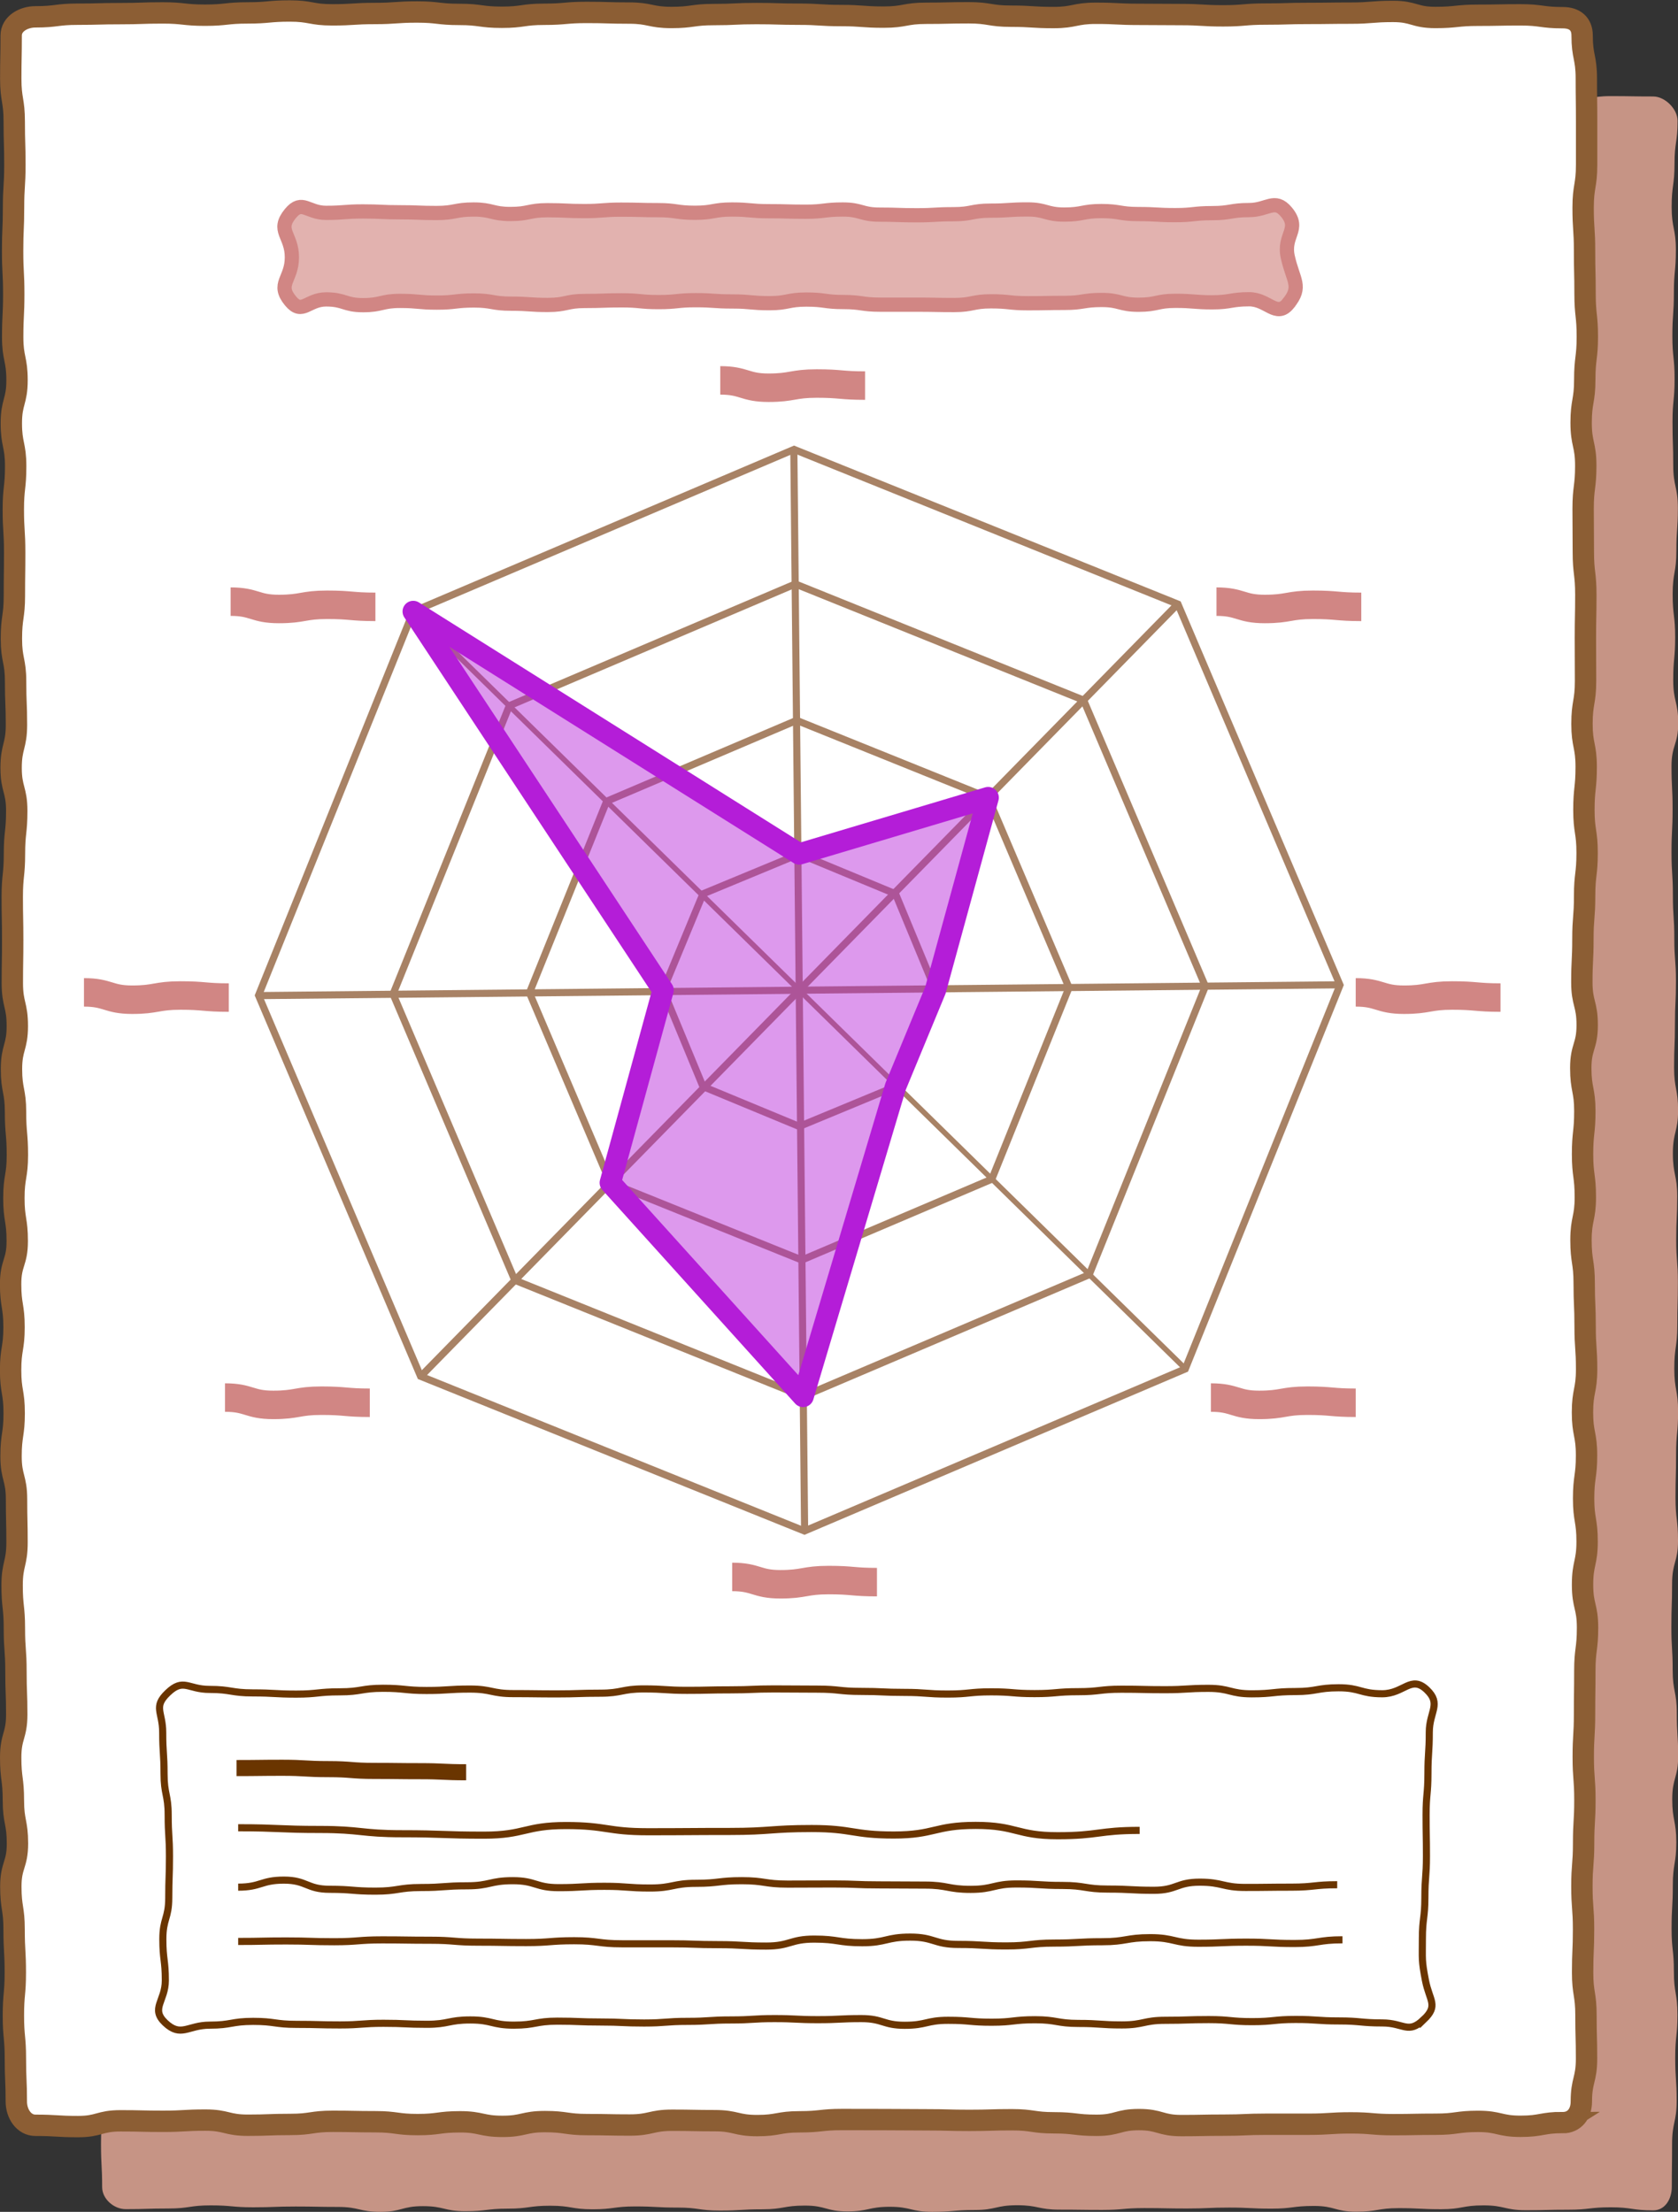 <?xml version="1.0" encoding="UTF-8"?>
<svg id="_レイヤー_2" data-name="レイヤー_2" xmlns="http://www.w3.org/2000/svg" viewBox="0 0 235.6 310.5">
  <rect x="0" y="0" width="235.6" height="310.5" fill="#333333" stroke="none"/>
  <defs>
    <style>
      .cls-1 {
        stroke-width: 4px;
      }

      .cls-1, .cls-2, .cls-3, .cls-4, .cls-5, .cls-6, .cls-7 {
        fill: none;
        stroke-miterlimit: 10;
      }

      .cls-1, .cls-3 {
        stroke: #d18684;
      }

      .cls-2, .cls-7 {
        stroke: #6a3500;
      }

      .cls-3 {
        stroke-width: 2px;
      }

      .cls-8 {
        fill: rgba(180, 29, 216, .45);
        stroke: #b41dd8;
        stroke-linecap: round;
        stroke-linejoin: round;
      }

      .cls-8, .cls-5 {
        stroke-width: 3px;
      }

      .cls-4, .cls-6 {
        stroke: #a88265;
      }

      .cls-9 {
        fill: #fff;
      }

      .cls-10 {
        fill: #e2b2af;
      }

      .cls-5 {
        stroke: #8c5e34;
      }

      .cls-6 {
        stroke-width: .75px;
      }

      .cls-7 {
        stroke-width: 2.26px;
      }

      .cls-11 {
        fill: #c69485;
      }
    </style>
  </defs>
  <g id="_お口の健康手帳__xFF9A__xFF70__xFF80__xFF9E__xFF70__xFF81__xFF6C__xFF70__xFF84_" data-name="お口の健康手帳__xFF9A__xFF70__xFF80__xFF9E__xFF70__xFF81__xFF6C__xFF70__xFF84_">
    <g>
      <path class="cls-11" d="M232.11,310.29c-2.98,0-2.98-.43-5.96-.43s-2.98.34-5.96.34-2.98.07-5.95.07-2.98-.68-5.95-.68-2.98.54-5.95.54-2.98-.15-5.95-.15-2.98.5-5.96.5-2.98-.81-5.95-.81-2.98.38-5.95.38-2.98-.15-5.95-.15-2.98.13-5.96.13-2.98-.06-5.95-.06-2.98.26-5.95.26-2.98-.04-5.96-.04-2.98-.62-5.95-.62-2.98.67-5.96.67-2.98.26-5.96.26-2.98-.71-5.96-.71-2.98.65-5.96.65-2.98-.82-5.96-.82-2.98.52-5.96.52-2.98.18-5.96.18-2.98-.42-5.96-.42-2.98-.16-5.96-.16-2.98.4-5.96.4-2.98-.5-5.96-.5-2.98.41-5.95.41-2.98.36-5.96.36-2.98-.71-5.96-.71-2.98.8-5.96.8-2.98-.69-5.96-.69-2.98-.06-5.96-.06-2.98.11-5.96.11-2.98-.27-5.96-.27-2.98.44-5.97.44-2.98.09-5.97.09c-1.66,0-3.3-1.44-3.3-3.09,0-3.02-.16-3.02-.16-6.04,0-3.02.24-3.02.24-6.04,0-3.02.42-3.02.42-6.04,0-3.02.29-3.02.29-6.04,0-3.02-.27-3.02-.27-6.04,0-3.02-.32-3.02-.32-6.04s.2-3.02.2-6.04c0-3.02-.11-3.02-.11-6.04,0-3.02-.05-3.02-.05-6.04,0-3.02-.06-3.02-.06-6.04,0-3.02-.02-3.02-.02-6.04s.1-3.02.1-6.04.38-3.02.38-6.04.13-3.02.13-6.04c0-3.02-.79-3.02-.79-6.04,0-3.02.74-3.02.74-6.04s-.62-3.02-.62-6.04c0-3.02.21-3.02.21-6.04q0-3.02,0-6.04c0-3.02.41-3.02.41-6.04,0-3.02-.19-3.02-.19-6.04,0-3.02-.38-3.02-.38-6.04,0-3.02.2-3.02.2-6.04,0-3.02.17-3.02.17-6.04,0-3.02.19-3.02.19-6.04,0-3.02-.91-3.02-.91-6.04,0-3.02.01-3.02.01-6.04,0-3.02.71-3.02.71-6.04,0-3.02-.44-3.02-.44-6.04s.6-3.02.6-6.04,0-3.02,0-6.04-.1-3.02-.1-6.05c0-3.02-.27-3.02-.27-6.04,0-3.02-.32-3.02-.32-6.05,0-3.02-.03-3.02-.03-6.05,0-3.02.06-3.02.06-6.05,0-3.02.44-3.02.44-6.05,0-3.02.1-3.02.1-6.05,0-3.02-.61-3.02-.61-6.04,0-3.02-.04-3.02-.04-6.04s.21-3.02.21-6.05c0-3.02.21-3.02.21-6.05s0-3.02,0-6.05c0-3.02-.3-3.02-.3-6.05,0-3.02.33-3.02.33-6.04,0-3.02-.07-3.02-.07-6.05,0-3.03.12-3.03.12-6.05,0-3.03-.41-3.03-.41-6.05,0-1.66,1.66-2.54,3.31-2.54,2.98,0,2.98-.46,5.96-.46s2.98-.45,5.96-.45,2.98.21,5.95.21,2.98.55,5.95.55,2.98-.51,5.95-.51,2.98.31,5.95.31,2.98-.36,5.96-.36,2.98.12,5.95.12,2.98.18,5.95.18,2.98.17,5.95.17,2.98.17,5.96.17,2.98-.34,5.95-.34,2.98.02,5.95.02,2.98-.56,5.96-.56,2.98.43,5.95.43,2.98.52,5.96.52,2.98-.22,5.96-.22,2.98-.36,5.96-.36,2.98.24,5.96.24,2.98-.21,5.96-.21,2.98.37,5.96.37,2.98-.22,5.96-.22,2.98.15,5.96.15,2.98-.58,5.96-.58,2.98.2,5.96.2,2.98-.28,5.96-.28,2.98.88,5.95.88,2.98-.5,5.96-.5,2.98.25,5.96.25,2.98-.63,5.96-.63,2.98.77,5.96.77,2.98-.47,5.96-.47,2.98-.05,5.96-.05,2.98.31,5.96.31,2.98-.6,5.97-.6,2.98.05,5.97.05c1.66,0,3.42,1.76,3.42,3.42,0,3.02-.43,3.02-.43,6.04,0,3.02-.4,3.02-.4,6.04s.59,3.02.59,6.04-.28,3.02-.28,6.04-.21,3.02-.21,6.04c0,3.02.31,3.02.31,6.04,0,3.02-.29,3.02-.29,6.04,0,3.02.1,3.02.1,6.04,0,3.02.65,3.02.65,6.04,0,3.02-.21,3.02-.21,6.04,0,3.02-.52,3.02-.52,6.04s.35,3.02.35,6.04c0,3.02-.27,3.02-.27,6.04s.7,3.02.7,6.04c0,3.02-.94,3.02-.94,6.04,0,3.02.15,3.02.15,6.04,0,3.02-.15,3.02-.15,6.04s.19,3.02.19,6.04.2,3.02.2,6.04c0,3.02.23,3.02.23,6.04,0,3.02-.14,3.02-.14,6.04,0,3.02-.12,3.02-.12,6.04s.56,3.02.56,6.04c0,3.02-.73,3.02-.73,6.04s.61,3.02.61,6.04-.14,3.02-.14,6.04c0,3.02.23,3.02.23,6.04,0,3.02-.08,3.02-.08,6.04s-.42,3.02-.42,6.04c0,3.02.53,3.02.53,6.04s-.28,3.02-.28,6.04c0,3.02-.08,3.02-.08,6.05,0,3.02.35,3.02.35,6.04,0,3.02-.83,3.02-.83,6.05s-.1,3.02-.1,6.05c0,3.02.18,3.02.18,6.05,0,3.02.58,3.02.58,6.05,0,3.02.19,3.02.19,6.05s-.83,3.02-.83,6.04c0,3.02.57,3.02.57,6.04,0,3.02-.49,3.02-.49,6.05s-.17,3.02-.17,6.05.32,3.02.32,6.05c0,3.02.5,3.02.5,6.05,0,3.02-.31,3.02-.31,6.04,0,3.02.2,3.02.2,6.05,0,3.03-.64,3.03-.64,6.05s-.04,3.03-.04,6.05c0,1.66-.93,3.28-2.59,3.28Z"/>
      <g>
        <path class="cls-9" d="M219.45,297.96c-2.98,0-2.98.53-5.96.53s-2.98-.69-5.96-.69-2.98.4-5.95.4-2.98.06-5.95.06-2.98-.25-5.95-.25-2.98.19-5.95.19-2.98,0-5.96,0-2.98.13-5.95.13-2.98.06-5.95.06-2.98-.84-5.95-.84-2.98.8-5.96.8-2.98-.35-5.95-.35-2.98-.43-5.95-.43-2.98.09-5.96.09-2.98-.08-5.95-.08-2.98-.03-5.96-.03-2.98-.01-5.96-.01-2.98.32-5.96.32-2.98.53-5.96.53-2.98-.69-5.96-.69-2.98-.06-5.96-.06-2.98.67-5.96.67-2.98-.06-5.96-.06-2.98-.42-5.96-.42-2.98.67-5.96.67-2.98-.64-5.96-.64-2.98.39-5.95.39-2.98-.4-5.96-.4-2.98-.06-5.96-.06-2.98.44-5.96.44-2.98.11-5.96.11-2.98-.72-5.96-.72-2.98.17-5.96.17-2.98-.07-5.96-.07-2.98.81-5.97.81-2.98-.18-5.97-.18c-1.66,0-2.69-1.66-2.69-3.32,0-3.02-.13-3.02-.13-6.04s-.28-3.02-.28-6.04.27-3.02.27-6.04-.17-3.02-.17-6.04-.46-3.02-.46-6.04.93-3.02.93-6.04-.57-3.02-.57-6.04-.38-3.02-.38-6.04.85-3.02.85-6.04-.11-3.02-.11-6.04-.22-3.02-.22-6.04-.32-3.02-.32-6.04.69-3.02.69-6.04-.07-3.02-.07-6.04-.77-3.02-.77-6.04.44-3.02.44-6.04-.5-3.02-.5-6.04.48-3.02.48-6.04-.48-3.02-.48-6.04.93-3.02.93-6.04-.47-3.02-.47-6.04.49-3.02.49-6.04-.26-3.02-.26-6.04-.57-3.02-.57-6.04.82-3.02.82-6.04-.7-3.02-.7-6.04.05-3.02.05-6.04-.06-3.02-.06-6.04.31-3.02.31-6.04.32-3.02.32-6.04-.79-3.02-.79-6.04.75-3.02.75-6.05-.12-3.02-.12-6.04-.59-3.02-.59-6.05.42-3.02.42-6.05.04-3.02.04-6.05-.19-3.02-.19-6.05.33-3.02.33-6.05-.61-3.02-.61-6.04.8-3.02.8-6.04-.61-3.02-.61-6.05.15-3.02.15-6.05-.16-3.02-.16-6.05.13-3.02.13-6.05.19-3.02.19-6.04-.09-3.02-.09-6.05-.49-3.03-.49-6.05.06-3.03.06-6.05c0-1.66,1.75-2.62,3.4-2.62,2.98,0,2.98-.37,5.96-.37s2.98-.08,5.96-.08,2.98-.1,5.95-.1,2.98.32,5.95.32,2.98-.32,5.95-.32,2.98-.27,5.95-.27,2.98.54,5.96.54,2.98-.19,5.95-.19,2.98-.21,5.95-.21,2.98.34,5.95.34,2.98.4,5.96.4,2.98-.42,5.95-.42,2.98-.26,5.95-.26,2.98.09,5.96.09,2.98.62,5.95.62,2.98-.41,5.96-.41,2.98-.14,5.96-.14,2.98.09,5.96.09,2.98.19,5.96.19,2.98.22,5.96.22,2.98-.54,5.96-.54,2.98-.07,5.96-.07,2.98.48,5.96.48,2.98.19,5.96.19,2.98-.6,5.96-.6,2.98.15,5.96.15,2.98.03,5.95.03,2.98.18,5.96.18,2.98-.25,5.96-.25,2.98-.09,5.96-.09,2.98-.04,5.96-.04,2.98-.24,5.96-.24,2.98.85,5.96.85,2.98-.31,5.96-.31,2.98-.06,5.97-.06,2.98.4,5.97.4c1.66,0,2.7.85,2.7,2.5,0,3.02.59,3.02.59,6.04s.04,3.02.04,6.04,0,3.02,0,6.04-.49,3.02-.49,6.04.2,3.02.2,6.04.07,3.02.07,6.04.32,3.02.32,6.04-.36,3.02-.36,6.04-.51,3.02-.51,6.04.65,3.02.65,6.04-.37,3.02-.37,6.04.03,3.02.03,6.04.35,3.02.35,6.04-.06,3.02-.06,6.04.02,3.02.02,6.04-.5,3.02-.5,6.04.59,3.02.59,6.04-.32,3.02-.32,6.04.45,3.02.45,6.04-.35,3.02-.35,6.04-.24,3.02-.24,6.04-.15,3.02-.15,6.04.75,3.02.75,6.04-.9,3.02-.9,6.04.57,3.02.57,6.04-.32,3.02-.32,6.04.39,3.02.39,6.04-.61,3.02-.61,6.04.45,3.02.45,6.04.13,3.02.13,6.04.21,3.02.21,6.04-.58,3.02-.58,6.05.57,3.02.57,6.04-.41,3.02-.41,6.05.49,3.02.49,6.05-.64,3.02-.64,6.05.7,3.02.7,6.05-.38,3.02-.38,6.05-.04,3.02-.04,6.04-.18,3.02-.18,6.04.23,3.02.23,6.05-.18,3.02-.18,6.05-.24,3.02-.24,6.05.23,3.02.23,6.05-.13,3.02-.13,6.04.47,3.02.47,6.05.08,3.03.08,6.05-.73,3.03-.73,6.05c0,1.66-.95,2.95-2.61,2.95Z"/>
        <path class="cls-5" d="M219.45,297.96c-2.98,0-2.98.53-5.96.53s-2.98-.69-5.96-.69-2.98.4-5.95.4-2.98.06-5.95.06-2.98-.25-5.95-.25-2.98.19-5.95.19-2.98,0-5.96,0-2.98.13-5.95.13-2.98.06-5.95.06-2.98-.84-5.95-.84-2.98.8-5.96.8-2.98-.35-5.95-.35-2.98-.43-5.95-.43-2.98.09-5.96.09-2.98-.08-5.95-.08-2.98-.03-5.96-.03-2.98-.01-5.96-.01-2.98.32-5.96.32-2.98.53-5.96.53-2.98-.69-5.96-.69-2.98-.06-5.96-.06-2.98.67-5.96.67-2.98-.06-5.96-.06-2.98-.42-5.96-.42-2.98.67-5.96.67-2.98-.64-5.96-.64-2.98.39-5.95.39-2.98-.4-5.96-.4-2.98-.06-5.96-.06-2.98.44-5.96.44-2.98.11-5.96.11-2.98-.72-5.96-.72-2.98.17-5.96.17-2.98-.07-5.96-.07-2.98.81-5.97.81-2.98-.18-5.97-.18c-1.66,0-2.69-1.66-2.69-3.32,0-3.02-.13-3.02-.13-6.04s-.28-3.02-.28-6.04.27-3.02.27-6.04-.17-3.02-.17-6.04-.46-3.02-.46-6.04.93-3.02.93-6.04-.57-3.02-.57-6.04-.38-3.02-.38-6.04.85-3.02.85-6.04-.11-3.02-.11-6.04-.22-3.02-.22-6.04-.32-3.02-.32-6.04.69-3.02.69-6.04-.07-3.02-.07-6.04-.77-3.02-.77-6.04.44-3.02.44-6.04-.5-3.02-.5-6.04.48-3.02.48-6.04-.48-3.02-.48-6.04.93-3.02.93-6.04-.47-3.02-.47-6.04.49-3.02.49-6.04-.26-3.02-.26-6.04-.57-3.02-.57-6.04.82-3.02.82-6.04-.7-3.02-.7-6.04.05-3.02.05-6.04-.06-3.02-.06-6.04.31-3.02.31-6.04.32-3.02.32-6.04-.79-3.02-.79-6.04.75-3.02.75-6.05-.12-3.02-.12-6.04-.59-3.02-.59-6.05.42-3.02.42-6.05.04-3.02.04-6.05-.19-3.02-.19-6.05.33-3.02.33-6.05-.61-3.02-.61-6.04.8-3.02.8-6.04-.61-3.02-.61-6.05.15-3.02.15-6.05-.16-3.02-.16-6.05.13-3.02.13-6.05.19-3.02.19-6.04-.09-3.02-.09-6.05-.49-3.03-.49-6.05.06-3.03.06-6.05c0-1.66,1.75-2.62,3.4-2.62,2.98,0,2.98-.37,5.96-.37s2.98-.08,5.96-.08,2.98-.1,5.95-.1,2.98.32,5.95.32,2.98-.32,5.95-.32,2.98-.27,5.95-.27,2.98.54,5.96.54,2.98-.19,5.95-.19,2.98-.21,5.95-.21,2.98.34,5.95.34,2.98.4,5.96.4,2.98-.42,5.95-.42,2.98-.26,5.95-.26,2.98.09,5.96.09,2.98.62,5.95.62,2.98-.41,5.96-.41,2.98-.14,5.96-.14,2.98.09,5.96.09,2.98.19,5.96.19,2.98.22,5.96.22,2.98-.54,5.96-.54,2.98-.07,5.96-.07,2.98.48,5.96.48,2.98.19,5.96.19,2.98-.6,5.96-.6,2.98.15,5.96.15,2.98.03,5.95.03,2.98.18,5.96.18,2.98-.25,5.96-.25,2.98-.09,5.96-.09,2.98-.04,5.96-.04,2.98-.24,5.96-.24,2.98.85,5.96.85,2.98-.31,5.96-.31,2.98-.06,5.97-.06,2.98.4,5.97.4c1.66,0,2.7.85,2.7,2.5,0,3.02.59,3.02.59,6.04s.04,3.02.04,6.04,0,3.02,0,6.04-.49,3.02-.49,6.04.2,3.02.2,6.04.07,3.02.07,6.04.32,3.02.32,6.04-.36,3.02-.36,6.04-.51,3.02-.51,6.04.65,3.02.65,6.04-.37,3.02-.37,6.04.03,3.02.03,6.04.35,3.02.35,6.04-.06,3.02-.06,6.04.02,3.02.02,6.04-.5,3.02-.5,6.04.59,3.02.59,6.04-.32,3.02-.32,6.04.45,3.02.45,6.04-.35,3.02-.35,6.04-.24,3.02-.24,6.04-.15,3.02-.15,6.04.75,3.02.75,6.04-.9,3.02-.9,6.04.57,3.02.57,6.04-.32,3.02-.32,6.04.39,3.02.39,6.04-.61,3.02-.61,6.04.45,3.02.45,6.04.13,3.02.13,6.04.21,3.02.21,6.04-.58,3.02-.58,6.05.57,3.02.57,6.04-.41,3.02-.41,6.05.49,3.02.49,6.05-.64,3.02-.64,6.05.7,3.02.7,6.05-.38,3.02-.38,6.05-.04,3.02-.04,6.04-.18,3.02-.18,6.04.23,3.02.23,6.05-.18,3.02-.18,6.05-.24,3.02-.24,6.05.23,3.02.23,6.05-.13,3.02-.13,6.04.47,3.02.47,6.05.08,3.03.08,6.05-.73,3.03-.73,6.05c0,1.66-.95,2.95-2.61,2.95Z"/>
      </g>
      <g>
        <path class="cls-2" d="M199.9,283.51c-2.2,2.1-2.76.47-5.81.47s-3.05-.28-6.09-.28-3.05-.21-6.09-.21-3.05.31-6.1.31-3.05-.29-6.09-.29-3.05.1-6.1.1-3.05.65-6.1.65-3.05-.21-6.09-.21-3.05-.52-6.1-.52-3.05.35-6.1.35-3.05-.27-6.1-.27-3.05.7-6.1.7-3.05-.94-6.1-.94-3.05.15-6.1.15-3.05-.15-6.1-.15-3.05.19-6.1.19-3.05.2-6.1.2-3.05.23-6.1.23-3.05-.14-6.1-.14-3.05-.12-6.09-.12-3.05.56-6.1.56-3.05-.73-6.1-.73-3.05.61-6.1.61-3.05-.14-6.1-.14-3.05.23-6.1.23-3.05-.08-6.1-.08-3.05-.42-6.1-.42-3.05.53-6.11.53-4.02,1.77-6.24-.33c-2.1-2,.02-3.04.02-5.94s-.35-2.9-.35-5.8c0-2.9.83-2.9.83-5.8,0-2.9.1-2.9.1-5.81s-.18-2.9-.18-5.8c0-2.9-.58-2.9-.58-5.81,0-2.91-.19-2.91-.19-5.81,0-2.91-1.38-3.55.72-5.56,2.2-2.1,2.81-.47,5.85-.47s3.05.49,6.09.49,3.05.17,6.09.17,3.05-.32,6.1-.32,3.05-.5,6.09-.5,3.05.31,6.1.31,3.05-.2,6.1-.2,3.05.64,6.09.64,3.05.04,6.1.04,3.05-.1,6.1-.1,3.05-.6,6.1-.6,3.05.2,6.1.2,3.05-.07,6.1-.07,3.05-.13,6.1-.13,3.05.03,6.1.03,3.05.32,6.1.32,3.05.14,6.1.14,3.05.23,6.1.23,3.05-.31,6.1-.31,3.05.25,6.09.25,3.05-.27,6.1-.27,3.05-.35,6.1-.35,3.05.07,6.1.07,3.05-.19,6.1-.19,3.05.77,6.1.77,3.05-.32,6.1-.32,3.05-.53,6.1-.53,3.05.84,6.11.84,4.04-2.67,6.26-.56c2.1,2,.35,3.06.35,5.96s-.19,2.9-.19,5.8c0,2.9-.26,2.9-.26,5.8,0,2.9.05,2.9.05,5.81,0,2.9-.22,2.9-.22,5.8s-.35,2.9-.35,5.81c0,2.91-.12,2.97.43,5.82.57,2.9,1.86,3.5-.24,5.51Z"/>
        <path class="cls-2" d="M33.44,256.58c5.75,0,5.75.24,11.5.24s5.75.6,11.51.6,5.75.2,11.5.2,5.75-1.35,11.51-1.35,5.75.87,11.51.87,5.75-.04,11.5-.04,5.75-.41,11.5-.41,5.75.91,11.51.91,5.75-1.35,11.51-1.35,5.76,1.45,11.51,1.45,5.76-.75,11.51-.75"/>
        <path class="cls-2" d="M33.44,264.92c3.21,0,3.21-.99,6.42-.99s3.21,1.29,6.43,1.29,3.21.26,6.42.26,3.21-.51,6.43-.51,3.21-.24,6.43-.24,3.21-.72,6.43-.72,3.21.98,6.43.98,3.21-.19,6.43-.19,3.21.24,6.43.24,3.21-.66,6.43-.66,3.21-.37,6.43-.37,3.21.48,6.43.48,3.21-.02,6.43-.02,3.21.13,6.43.13,3.21.03,6.42.03,3.21.6,6.43.6,3.21-.76,6.43-.76,3.21.21,6.43.21,3.21.51,6.43.51,3.22.17,6.43.17,3.21-1.14,6.43-1.14,3.22.74,6.43.74,3.22-.04,6.44-.04,3.22-.34,6.44-.34"/>
        <path class="cls-2" d="M33.44,272.54c3.37,0,3.37-.07,6.74-.07s3.37.11,6.74.11,3.37-.26,6.74-.26,3.37.05,6.74.05,3.37.27,6.74.27,3.37.06,6.74.06,3.37-.26,6.74-.26,3.37.43,6.74.43,3.37,0,6.74,0,3.37.12,6.74.12,3.37.2,6.74.2,3.37-.98,6.74-.98,3.37.51,6.74.51,3.37-.79,6.74-.79,3.37,1.03,6.74,1.03,3.37.21,6.74.21,3.37-.4,6.74-.4,3.37-.19,6.74-.19,3.37-.57,6.74-.57,3.37.78,6.74.78,3.37-.15,6.75-.15,3.38.19,6.75.19,3.38-.52,6.75-.52"/>
        <path class="cls-7" d="M33.21,248.2c3.22,0,3.22-.04,6.45-.04s3.22.19,6.44.19,3.22.25,6.45.25,3.23.04,6.45.04,3.23.15,6.45.15"/>
      </g>
      <path class="cls-1" d="M32.38,84.46c3.39,0,3.39,1.03,6.77,1.03s3.39-.59,6.78-.59,3.39.29,6.78.29"/>
      <path class="cls-1" d="M170.8,84.46c3.39,0,3.39,1.03,6.77,1.03s3.39-.59,6.78-.59,3.39.29,6.78.29"/>
      <path class="cls-1" d="M31.59,196.19c3.39,0,3.39,1.03,6.77,1.03s3.39-.59,6.78-.59,3.39.29,6.78.29"/>
      <path class="cls-1" d="M170.02,196.19c3.39,0,3.39,1.03,6.77,1.03s3.39-.59,6.78-.59,3.39.29,6.78.29"/>
      <path class="cls-1" d="M101.13,53.4c3.39,0,3.39,1.03,6.77,1.03s3.39-.59,6.78-.59,3.39.29,6.78.29"/>
      <path class="cls-1" d="M102.8,221.37c3.39,0,3.39,1.03,6.77,1.03s3.39-.59,6.78-.59,3.39.29,6.78.29"/>
      <path class="cls-1" d="M190.35,139.31c3.39,0,3.39,1.03,6.77,1.03s3.39-.59,6.78-.59,3.39.29,6.78.29"/>
      <path class="cls-1" d="M11.79,139.31c3.39,0,3.39,1.03,6.77,1.03s3.39-.59,6.78-.59,3.39.29,6.78.29"/>
      <g>
        <path class="cls-10" d="M180.86,42.64c-1.65,2-2.87-.63-5.46-.63s-2.59.43-5.18.43-2.59-.21-5.18-.21-2.59.55-5.18.55-2.59-.67-5.18-.67-2.59.41-5.18.41-2.59.05-5.18.05-2.59-.27-5.18-.27-2.59.52-5.18.52-2.59-.05-5.18-.05-2.59,0-5.19,0-2.59-.37-5.18-.37-2.59-.35-5.19-.35-2.59.51-5.19.51-2.59-.24-5.19-.24-2.59-.18-5.18-.18-2.59.27-5.19.27-2.59-.25-5.18-.25-2.59.09-5.18.09-2.59.56-5.19.56-2.59-.18-5.19-.18-2.59-.45-5.19-.45c-2.59,0-2.59.3-5.19.3s-2.59-.24-5.19-.24-2.59.6-5.19.6-2.6-.81-5.19-.81-3.34,2.22-4.99.22c-2-2.43.19-2.98.19-6.13s-2.21-3.72-.21-6.15c1.65-2,2.41-.09,5-.09s2.59-.2,5.18-.2,2.59.12,5.18.12,2.59.1,5.18.1,2.59-.49,5.18-.49,2.59.63,5.18.63,2.59-.53,5.18-.53,2.59.12,5.18.12,2.59-.2,5.18-.2,2.59.07,5.18.07,2.59.37,5.19.37,2.59-.46,5.18-.46,2.59.24,5.19.24,2.59.07,5.19.07,2.59-.31,5.19-.31,2.59.72,5.18.72,2.59.09,5.19.09,2.59-.15,5.18-.15,2.59-.5,5.18-.5,2.59-.17,5.19-.17,2.59.72,5.19.72,2.59-.49,5.19-.49,2.59.42,5.19.42,2.59.15,5.19.15,2.59-.28,5.19-.28,2.6-.43,5.19-.43,3.59-1.71,5.24.29c2,2.43-.5,3.21.18,6.28.74,3.37,2.05,4.14.05,6.57Z"/>
        <path class="cls-3" d="M180.86,42.64c-1.65,2-2.87-.63-5.46-.63s-2.59.43-5.18.43-2.59-.21-5.18-.21-2.59.55-5.18.55-2.59-.67-5.18-.67-2.59.41-5.18.41-2.59.05-5.18.05-2.59-.27-5.18-.27-2.59.52-5.18.52-2.59-.05-5.18-.05-2.59,0-5.19,0-2.59-.37-5.18-.37-2.59-.35-5.19-.35-2.59.51-5.19.51-2.59-.24-5.19-.24-2.59-.18-5.18-.18-2.59.27-5.19.27-2.59-.25-5.18-.25-2.59.09-5.18.09-2.59.56-5.19.56-2.59-.18-5.19-.18-2.59-.45-5.19-.45c-2.59,0-2.59.3-5.19.3s-2.59-.24-5.19-.24-2.59.6-5.19.6-2.6-.81-5.19-.81-3.34,2.22-4.99.22c-2-2.43.19-2.98.19-6.13s-2.21-3.72-.21-6.15c1.65-2,2.41-.09,5-.09s2.59-.2,5.18-.2,2.59.12,5.18.12,2.59.1,5.18.1,2.59-.49,5.18-.49,2.59.63,5.18.63,2.59-.53,5.18-.53,2.59.12,5.18.12,2.59-.2,5.18-.2,2.59.07,5.18.07,2.59.37,5.19.37,2.59-.46,5.18-.46,2.59.24,5.19.24,2.59.07,5.19.07,2.59-.31,5.19-.31,2.59.72,5.18.72,2.59.09,5.19.09,2.59-.15,5.18-.15,2.59-.5,5.18-.5,2.59-.17,5.19-.17,2.59.72,5.19.72,2.59-.49,5.19-.49,2.59.42,5.19.42,2.59.15,5.19.15,2.59-.28,5.19-.28,2.6-.43,5.19-.43,3.59-1.71,5.24.29c2,2.43-.5,3.21.18,6.28.74,3.37,2.05,4.14.05,6.57Z"/>
      </g>
      <g>
        <polygon class="cls-4" points="111.49 63.09 58.02 85.84 36.3 139.73 59.05 193.2 112.95 214.92 166.42 192.17 188.14 138.28 165.39 84.81 111.49 63.09"/>
        <polygon class="cls-4" points="111.67 81.98 71.51 99.07 55.19 139.55 72.28 179.72 112.76 196.03 152.93 178.94 169.24 138.46 152.15 98.29 111.67 81.98"/>
        <polygon class="cls-4" points="111.85 101.13 85.18 112.48 74.34 139.37 85.69 166.04 112.58 176.88 139.26 165.53 150.09 138.64 138.74 111.97 111.85 101.13"/>
        <polygon class="cls-4" points="112.22 119.88 98.7 125.48 93.1 139 98.7 152.53 112.22 158.13 125.74 152.53 131.34 139 125.74 125.48 112.22 119.88"/>
        <polyline class="cls-6" points="58.16 86.02 112.22 139 166.27 191.99"/>
        <line class="cls-4" x1="36.53" y1="139.76" x2="187.91" y2="138.25"/>
        <line class="cls-4" x1="59.23" y1="193.06" x2="165.21" y2="84.95"/>
        <line class="cls-4" x1="112.97" y1="214.7" x2="111.46" y2="63.31"/>
      </g>
      <polygon class="cls-8" points="58.02 85.84 93.1 139 85.69 166.04 112.76 196.03 125.74 152.53 131.34 139 138.74 111.97 112.22 119.88 58.02 85.84"/>
    </g>
  </g>
</svg>